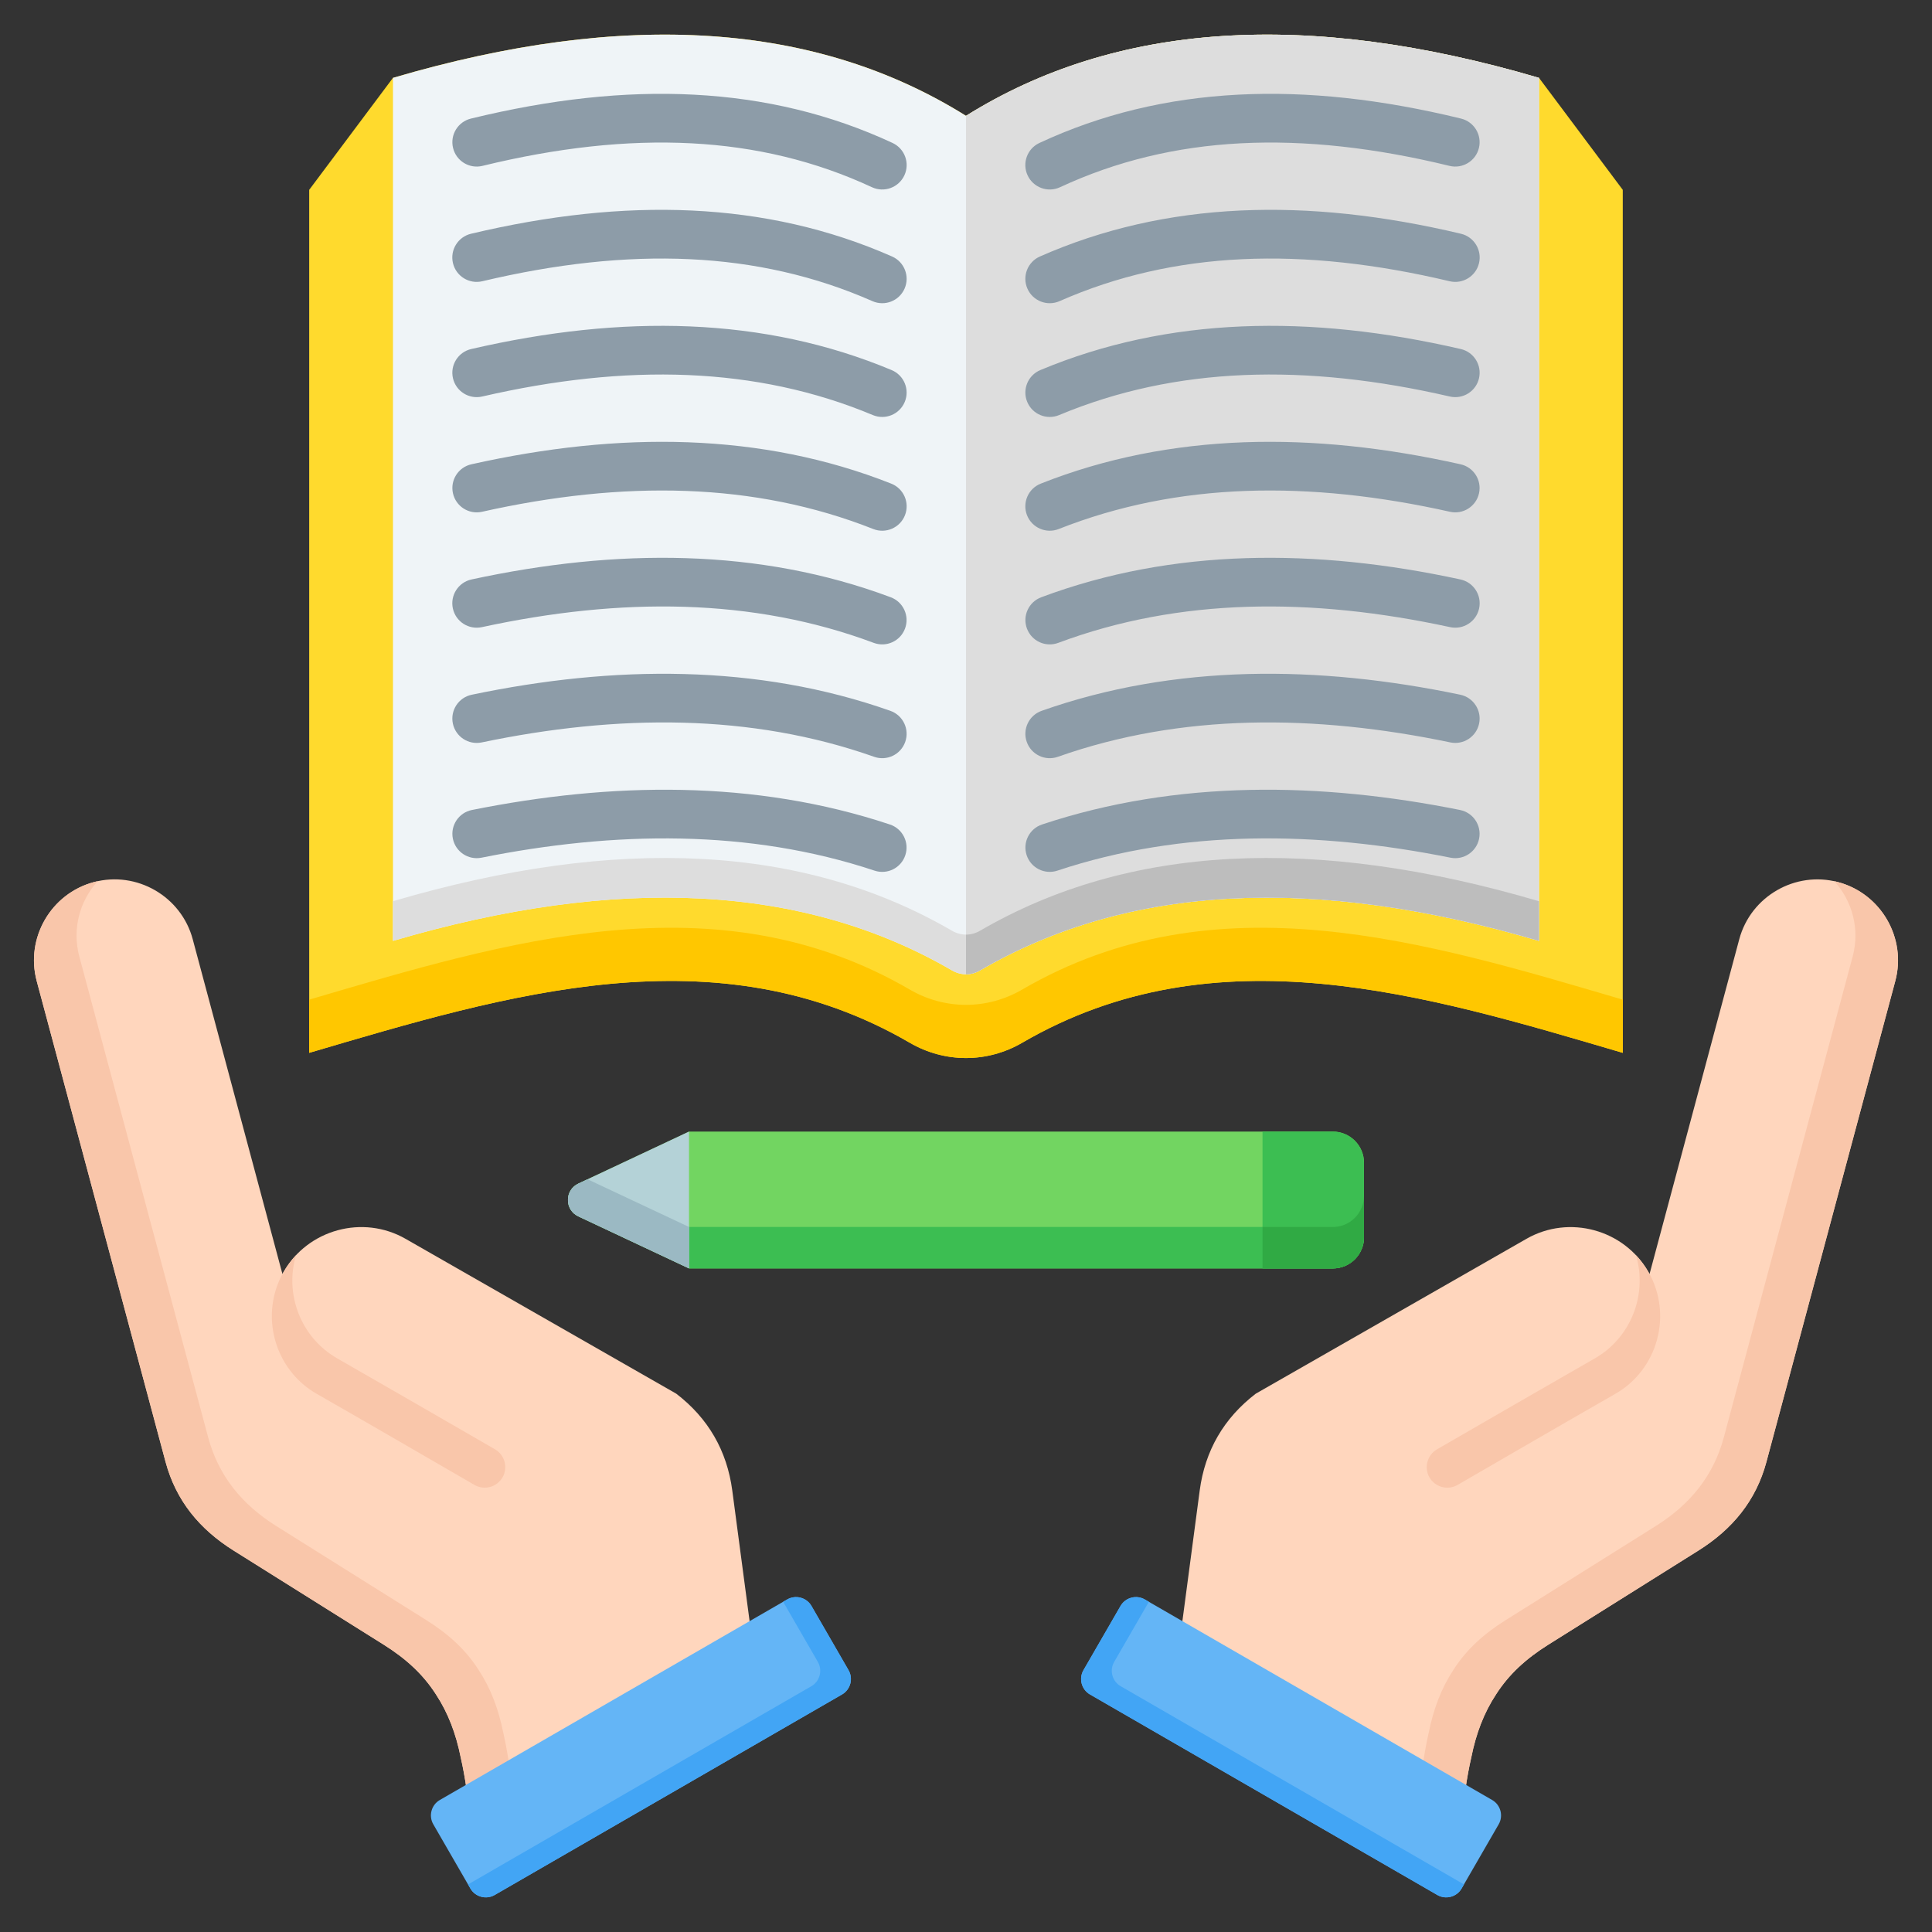 <svg width="100" height="100" viewBox="0 0 100 100" fill="none" xmlns="http://www.w3.org/2000/svg">
<rect x="0" y="0" width="100" height="100" fill="#333333" stroke="none"/>
<path fill-rule="evenodd" clip-rule="evenodd" d="M60.918 86.039L75.626 94.531C75.752 93.155 75.92 91.98 76.153 90.961C76.398 89.738 76.806 88.655 77.439 87.695C78.1 86.666 78.975 85.859 80.144 85.126C80.145 85.125 80.146 85.124 80.147 85.124L87.903 80.261C89.668 79.154 90.891 77.677 91.431 75.663L98.099 50.778C98.694 48.557 97.364 46.254 95.143 45.659C92.923 45.063 90.619 46.394 90.024 48.614L85.38 65.944C85.361 65.908 85.341 65.873 85.321 65.837C84.06 63.633 81.215 62.859 79.011 64.12L64.999 72.136C63.344 73.404 62.37 75.085 62.096 77.153L60.918 86.039Z" fill="#FFD6BD"/>
<path fill-rule="evenodd" clip-rule="evenodd" d="M82.546 70.311C84.441 69.225 85.279 66.977 84.677 64.967C84.921 65.225 85.139 65.516 85.323 65.837C86.586 68.044 85.814 70.885 83.605 72.147C80.876 73.706 78.165 75.288 75.442 76.86C74.936 77.152 74.282 76.977 73.989 76.47C73.697 75.964 73.872 75.31 74.379 75.017C77.096 73.449 79.807 71.879 82.546 70.311Z" fill="#F9C6AA"/>
<path fill-rule="evenodd" clip-rule="evenodd" d="M73.422 93.258L75.626 94.531C75.752 93.155 75.921 91.98 76.154 90.961C76.398 89.738 76.806 88.654 77.439 87.695C78.1 86.666 78.975 85.859 80.144 85.126C80.145 85.125 80.147 85.124 80.148 85.124L87.903 80.261C89.669 79.154 90.892 77.677 91.431 75.663L98.1 50.778C98.695 48.557 97.365 46.254 95.144 45.659C95.077 45.641 95.011 45.625 94.944 45.61C95.869 46.63 96.276 48.084 95.895 49.505L89.227 74.39C88.687 76.404 87.465 77.881 85.699 78.989L77.944 83.851C77.942 83.852 77.941 83.853 77.94 83.853C76.771 84.587 75.896 85.394 75.235 86.422C74.602 87.382 74.194 88.465 73.949 89.689C73.716 90.707 73.548 91.882 73.422 93.258Z" fill="#F9C6AA"/>
<path fill-rule="evenodd" clip-rule="evenodd" d="M59.256 82.788L77.235 93.168C77.673 93.421 77.825 93.987 77.572 94.425L75.653 97.748C75.4 98.187 74.835 98.338 74.396 98.085L56.417 87.705C55.978 87.452 55.827 86.886 56.08 86.447L57.998 83.125C58.252 82.686 58.817 82.534 59.256 82.788Z" fill="#64B5F6"/>
<path fill-rule="evenodd" clip-rule="evenodd" d="M59.256 82.788L59.465 82.909L57.669 86.02C57.415 86.459 57.567 87.025 58.006 87.278L75.775 97.537L75.653 97.748C75.4 98.187 74.834 98.338 74.396 98.085L56.417 87.705C55.978 87.452 55.827 86.886 56.08 86.448L57.998 83.125C58.251 82.686 58.817 82.534 59.256 82.788Z" fill="#42A5F5"/>
<path fill-rule="evenodd" clip-rule="evenodd" d="M39.081 86.038L24.373 94.53C24.247 93.154 24.079 91.979 23.846 90.96C23.601 89.737 23.193 88.654 22.56 87.694C21.899 86.665 21.024 85.859 19.855 85.125C19.854 85.124 19.853 85.124 19.852 85.123L12.097 80.26C10.331 79.153 9.108 77.676 8.568 75.662L1.9 50.777C1.305 48.556 2.635 46.253 4.856 45.658C7.076 45.062 9.38 46.393 9.975 48.613L14.619 65.943C14.638 65.907 14.658 65.872 14.678 65.836C15.939 63.632 18.784 62.858 20.988 64.119L35 72.135C36.655 73.403 37.629 75.085 37.903 77.152L39.081 86.038Z" fill="#FFD6BD"/>
<path fill-rule="evenodd" clip-rule="evenodd" d="M17.455 70.31C15.559 69.224 14.721 66.976 15.323 64.966C15.079 65.224 14.861 65.515 14.677 65.836C13.415 68.044 14.187 70.884 16.395 72.146C19.124 73.704 21.835 75.287 24.558 76.859C25.064 77.151 25.718 76.976 26.011 76.469C26.303 75.963 26.128 75.309 25.621 75.016C22.905 73.448 20.193 71.878 17.455 70.31Z" fill="#F9C6AA"/>
<path fill-rule="evenodd" clip-rule="evenodd" d="M26.577 93.257L24.373 94.53C24.247 93.154 24.079 91.979 23.846 90.96C23.601 89.737 23.193 88.654 22.56 87.694C21.899 86.665 21.024 85.858 19.855 85.125C19.854 85.124 19.852 85.124 19.851 85.123L12.096 80.26C10.33 79.153 9.107 77.676 8.568 75.662L1.9 50.777C1.305 48.556 2.635 46.253 4.856 45.658C4.922 45.64 4.989 45.624 5.055 45.609C4.131 46.629 3.723 48.083 4.104 49.504L10.772 74.389C11.312 76.403 12.535 77.88 14.301 78.988L22.056 83.85C22.057 83.851 22.058 83.852 22.059 83.853C23.228 84.586 24.103 85.393 24.764 86.421C25.398 87.381 25.805 88.464 26.05 89.688C26.283 90.706 26.451 91.881 26.577 93.257Z" fill="#F9C6AA"/>
<path fill-rule="evenodd" clip-rule="evenodd" d="M40.743 82.788L22.764 93.168C22.326 93.421 22.174 93.987 22.427 94.425L24.346 97.748C24.599 98.187 25.165 98.338 25.604 98.085L43.582 87.705C44.021 87.452 44.173 86.886 43.919 86.447L42.001 83.125C41.748 82.686 41.182 82.534 40.743 82.788Z" fill="#64B5F6"/>
<path fill-rule="evenodd" clip-rule="evenodd" d="M40.746 82.788L40.537 82.909L42.333 86.02C42.586 86.459 42.435 87.025 41.996 87.278L24.227 97.537L24.348 97.748C24.602 98.187 25.167 98.338 25.606 98.085L43.585 87.705C44.024 87.452 44.175 86.886 43.922 86.448L42.004 83.125C41.751 82.686 41.185 82.534 40.746 82.788Z" fill="#42A5F5"/>
<path fill-rule="evenodd" clip-rule="evenodd" d="M79.659 4.031L83.994 9.826V54.495C73.784 51.49 62.926 48.144 52.906 53.974C51.097 55.026 48.901 55.026 47.092 53.974C37.072 48.144 26.213 51.49 16.004 54.495V9.826L20.339 4.031C32.358 0.493 42.245 1.148 49.999 5.996C57.753 1.148 67.64 0.493 79.659 4.031Z" fill="#FFDA2D"/>
<path fill-rule="evenodd" clip-rule="evenodd" d="M83.994 51.742V54.495C73.784 51.49 62.926 48.144 52.906 53.974C51.097 55.026 48.901 55.026 47.092 53.974C37.072 48.144 26.213 51.49 16.004 54.495V51.742C26.213 48.737 37.072 45.391 47.092 51.221C48.901 52.274 51.097 52.274 52.906 51.221C62.926 45.391 73.784 48.737 83.994 51.742Z" fill="#FFC700"/>
<path fill-rule="evenodd" clip-rule="evenodd" d="M49.273 50.227C41.631 45.78 31.987 45.271 20.34 48.7C20.34 48.7 20.34 33.81 20.34 4.031C32.359 0.493 42.246 1.148 50 5.996C57.754 1.148 67.641 0.493 79.66 4.031V48.7C68.013 45.271 58.368 45.78 50.726 50.227C50.265 50.495 49.735 50.495 49.273 50.227Z" fill="#EFF4F7"/>
<path fill-rule="evenodd" clip-rule="evenodd" d="M49.273 50.226C41.631 45.78 31.987 45.271 20.34 48.7V46.647C31.987 43.219 41.631 43.728 49.273 48.174C49.735 48.442 50.265 48.442 50.727 48.174C58.369 43.728 68.013 43.219 79.66 46.647V48.7C68.013 45.271 58.369 45.78 50.727 50.226C50.265 50.495 49.735 50.495 49.273 50.226Z" fill="#DDDDDD"/>
<path fill-rule="evenodd" clip-rule="evenodd" d="M50 5.996C57.754 1.148 67.641 0.493 79.66 4.031V48.7C68.013 45.271 58.369 45.78 50.727 50.227C50.496 50.361 50.248 50.428 50 50.428V5.996H50Z" fill="#DDDDDD"/>
<path fill-rule="evenodd" clip-rule="evenodd" d="M79.66 4.031V48.7C68.013 45.272 58.369 45.781 50.727 50.227C50.496 50.361 50.248 50.428 50 50.428V48.376C50.248 48.376 50.496 48.309 50.727 48.175C58.369 43.728 68.013 43.219 79.66 46.648V4.031Z" fill="#BDBDBD"/>
<path fill-rule="evenodd" clip-rule="evenodd" d="M46.198 7.399C46.83 7.693 47.105 8.445 46.81 9.077C46.515 9.71 45.764 9.984 45.131 9.69C42.217 8.334 39.112 7.591 35.79 7.418C32.423 7.243 28.824 7.647 24.971 8.586C24.294 8.75 23.613 8.334 23.45 7.658C23.286 6.981 23.701 6.301 24.378 6.137C28.469 5.14 32.307 4.711 35.918 4.9C39.576 5.09 42.992 5.907 46.198 7.399ZM54.868 9.69C54.235 9.984 53.483 9.71 53.189 9.077C52.894 8.445 53.168 7.693 53.801 7.399C57.006 5.907 60.423 5.09 64.08 4.9C67.692 4.711 71.529 5.14 75.621 6.137C76.297 6.301 76.713 6.981 76.549 7.658C76.385 8.334 75.704 8.75 75.028 8.586C71.174 7.647 67.576 7.243 64.209 7.418C60.887 7.591 57.782 8.334 54.868 9.69ZM54.754 39.172C54.097 39.404 53.376 39.059 53.145 38.402C52.913 37.745 53.258 37.024 53.915 36.792C57.358 35.576 60.942 34.983 64.597 34.887C68.221 34.793 71.905 35.191 75.581 35.958C76.263 36.1 76.701 36.768 76.559 37.45C76.417 38.131 75.75 38.569 75.068 38.427C71.566 37.696 68.072 37.317 64.656 37.406C61.269 37.494 57.947 38.044 54.754 39.172ZM54.774 33.275C54.122 33.517 53.397 33.186 53.154 32.534C52.911 31.882 53.243 31.157 53.895 30.914C57.294 29.642 60.844 29.004 64.495 28.89C68.122 28.777 71.837 29.18 75.591 29.992C76.273 30.139 76.706 30.811 76.559 31.493C76.412 32.175 75.74 32.608 75.058 32.461C71.48 31.687 67.965 31.302 64.564 31.408C61.186 31.514 57.907 32.102 54.774 33.275ZM54.799 27.382C54.15 27.638 53.416 27.32 53.159 26.671C52.903 26.022 53.221 25.288 53.87 25.032C57.216 23.707 60.732 23.026 64.389 22.892C68.005 22.761 71.751 23.171 75.596 24.031C76.275 24.181 76.704 24.853 76.554 25.532C76.404 26.211 75.732 26.64 75.053 26.49C71.412 25.676 67.877 25.287 64.478 25.411C61.118 25.533 57.882 26.162 54.799 27.382ZM54.818 21.485C54.175 21.752 53.436 21.447 53.169 20.803C52.902 20.16 53.207 19.421 53.85 19.154C57.15 17.774 60.633 17.047 64.288 16.895C67.907 16.744 71.683 17.16 75.606 18.065C76.285 18.22 76.71 18.897 76.554 19.576C76.399 20.255 75.722 20.679 75.043 20.524C71.328 19.667 67.771 19.272 64.386 19.413C61.037 19.553 57.844 20.219 54.818 21.485ZM54.843 15.587C54.205 15.868 53.46 15.579 53.179 14.94C52.898 14.302 53.188 13.557 53.826 13.276C57.079 11.841 60.529 11.069 64.186 10.897C67.808 10.727 71.614 11.149 75.616 12.098C76.295 12.259 76.715 12.94 76.554 13.619C76.393 14.298 75.712 14.718 75.033 14.557C71.243 13.658 67.665 13.258 64.295 13.416C60.961 13.572 57.813 14.277 54.843 15.587ZM54.73 45.064C54.069 45.283 53.358 44.924 53.139 44.264C52.921 43.604 53.279 42.892 53.939 42.674C57.435 41.511 61.05 40.961 64.697 40.885C68.319 40.809 71.972 41.202 75.571 41.925C76.253 42.061 76.695 42.724 76.559 43.406C76.423 44.088 75.76 44.53 75.078 44.394C71.651 43.705 68.179 43.332 64.747 43.403C61.34 43.475 57.973 43.985 54.73 45.064ZM46.084 36.792C46.741 37.024 47.086 37.745 46.854 38.402C46.622 39.059 45.902 39.404 45.245 39.172C42.051 38.044 38.73 37.494 35.343 37.406C31.927 37.317 28.434 37.696 24.931 38.428C24.249 38.569 23.582 38.132 23.44 37.45C23.298 36.768 23.736 36.1 24.418 35.959C28.094 35.191 31.778 34.793 35.403 34.888C39.057 34.983 42.641 35.576 46.084 36.792ZM46.104 30.914C46.756 31.157 47.087 31.882 46.844 32.534C46.602 33.186 45.877 33.517 45.225 33.275C42.092 32.102 38.812 31.514 35.434 31.408C32.033 31.302 28.519 31.687 24.941 32.461C24.259 32.608 23.587 32.175 23.44 31.493C23.292 30.811 23.726 30.139 24.407 29.992C28.162 29.18 31.876 28.777 35.504 28.89C39.154 29.004 42.704 29.642 46.104 30.914ZM46.129 25.032C46.778 25.288 47.096 26.022 46.84 26.671C46.583 27.32 45.849 27.638 45.2 27.382C42.116 26.162 38.881 25.533 35.521 25.411C32.121 25.287 28.586 25.676 24.946 26.49C24.267 26.64 23.595 26.211 23.445 25.532C23.294 24.853 23.723 24.181 24.402 24.031C28.248 23.171 31.993 22.761 35.61 22.892C39.266 23.026 42.783 23.708 46.129 25.032ZM46.148 19.154C46.792 19.421 47.097 20.16 46.83 20.803C46.562 21.447 45.824 21.752 45.18 21.485C42.155 20.219 38.962 19.553 35.612 19.413C32.227 19.272 28.671 19.667 24.956 20.524C24.276 20.679 23.6 20.255 23.445 19.576C23.289 18.896 23.714 18.22 24.393 18.065C28.316 17.16 32.092 16.744 35.711 16.895C39.365 17.047 42.848 17.774 46.148 19.154ZM46.173 13.276C46.811 13.557 47.101 14.302 46.82 14.94C46.539 15.579 45.794 15.868 45.156 15.587C42.186 14.277 39.038 13.572 35.703 13.416C32.333 13.258 28.756 13.658 24.965 14.557C24.286 14.718 23.605 14.298 23.445 13.619C23.284 12.94 23.704 12.259 24.383 12.098C28.384 11.148 32.191 10.727 35.812 10.897C39.469 11.069 42.92 11.841 46.173 13.276ZM46.059 42.675C46.719 42.893 47.078 43.605 46.859 44.265C46.641 44.925 45.929 45.283 45.269 45.065C42.026 43.986 38.658 43.475 35.252 43.404C31.82 43.332 28.348 43.706 24.921 44.394C24.239 44.53 23.576 44.088 23.44 43.406C23.303 42.725 23.745 42.061 24.427 41.925C28.026 41.202 31.68 40.809 35.301 40.885C38.948 40.961 42.563 41.511 46.059 42.675Z" fill="#8D9CA8"/>
<path fill-rule="evenodd" clip-rule="evenodd" d="M35.666 58.57L68.99 58.571C69.877 58.571 70.6 59.293 70.6 60.18V64.044C70.6 64.93 69.877 65.653 68.99 65.653H35.666L29.938 62.961C29.601 62.802 29.398 62.484 29.398 62.111C29.398 61.739 29.601 61.421 29.938 61.263L35.666 58.57Z" fill="#72D561"/>
<path fill-rule="evenodd" clip-rule="evenodd" d="M70.6 61.899V64.044C70.6 64.93 69.877 65.653 68.99 65.653H35.666L29.938 62.96C29.601 62.802 29.398 62.484 29.398 62.111C29.398 61.739 29.601 61.421 29.938 61.262L30.413 61.039L35.666 63.508L68.99 63.508C69.877 63.508 70.6 62.786 70.6 61.899Z" fill="#3CBE52"/>
<path fill-rule="evenodd" clip-rule="evenodd" d="M68.989 65.653H65.348C65.348 63.292 65.348 60.931 65.348 58.57H68.989C69.875 58.57 70.598 59.293 70.598 60.179V64.044C70.598 64.93 69.875 65.653 68.989 65.653Z" fill="#3CBE52"/>
<path fill-rule="evenodd" clip-rule="evenodd" d="M68.989 65.653H65.348V63.509H68.989C69.875 63.509 70.598 62.785 70.598 61.899V64.044C70.598 64.93 69.875 65.653 68.989 65.653Z" fill="#30AA44"/>
<path fill-rule="evenodd" clip-rule="evenodd" d="M35.663 58.572V65.652L29.938 62.961C29.601 62.803 29.398 62.484 29.398 62.112C29.398 61.74 29.601 61.421 29.938 61.263L35.663 58.572Z" fill="#B4D2D7"/>
<path fill-rule="evenodd" clip-rule="evenodd" d="M35.663 63.507V65.651L29.938 62.96C29.601 62.802 29.398 62.484 29.398 62.111C29.398 61.739 29.601 61.421 29.938 61.262L30.413 61.039L35.663 63.507Z" fill="#9BB9C3"/>
</svg>
